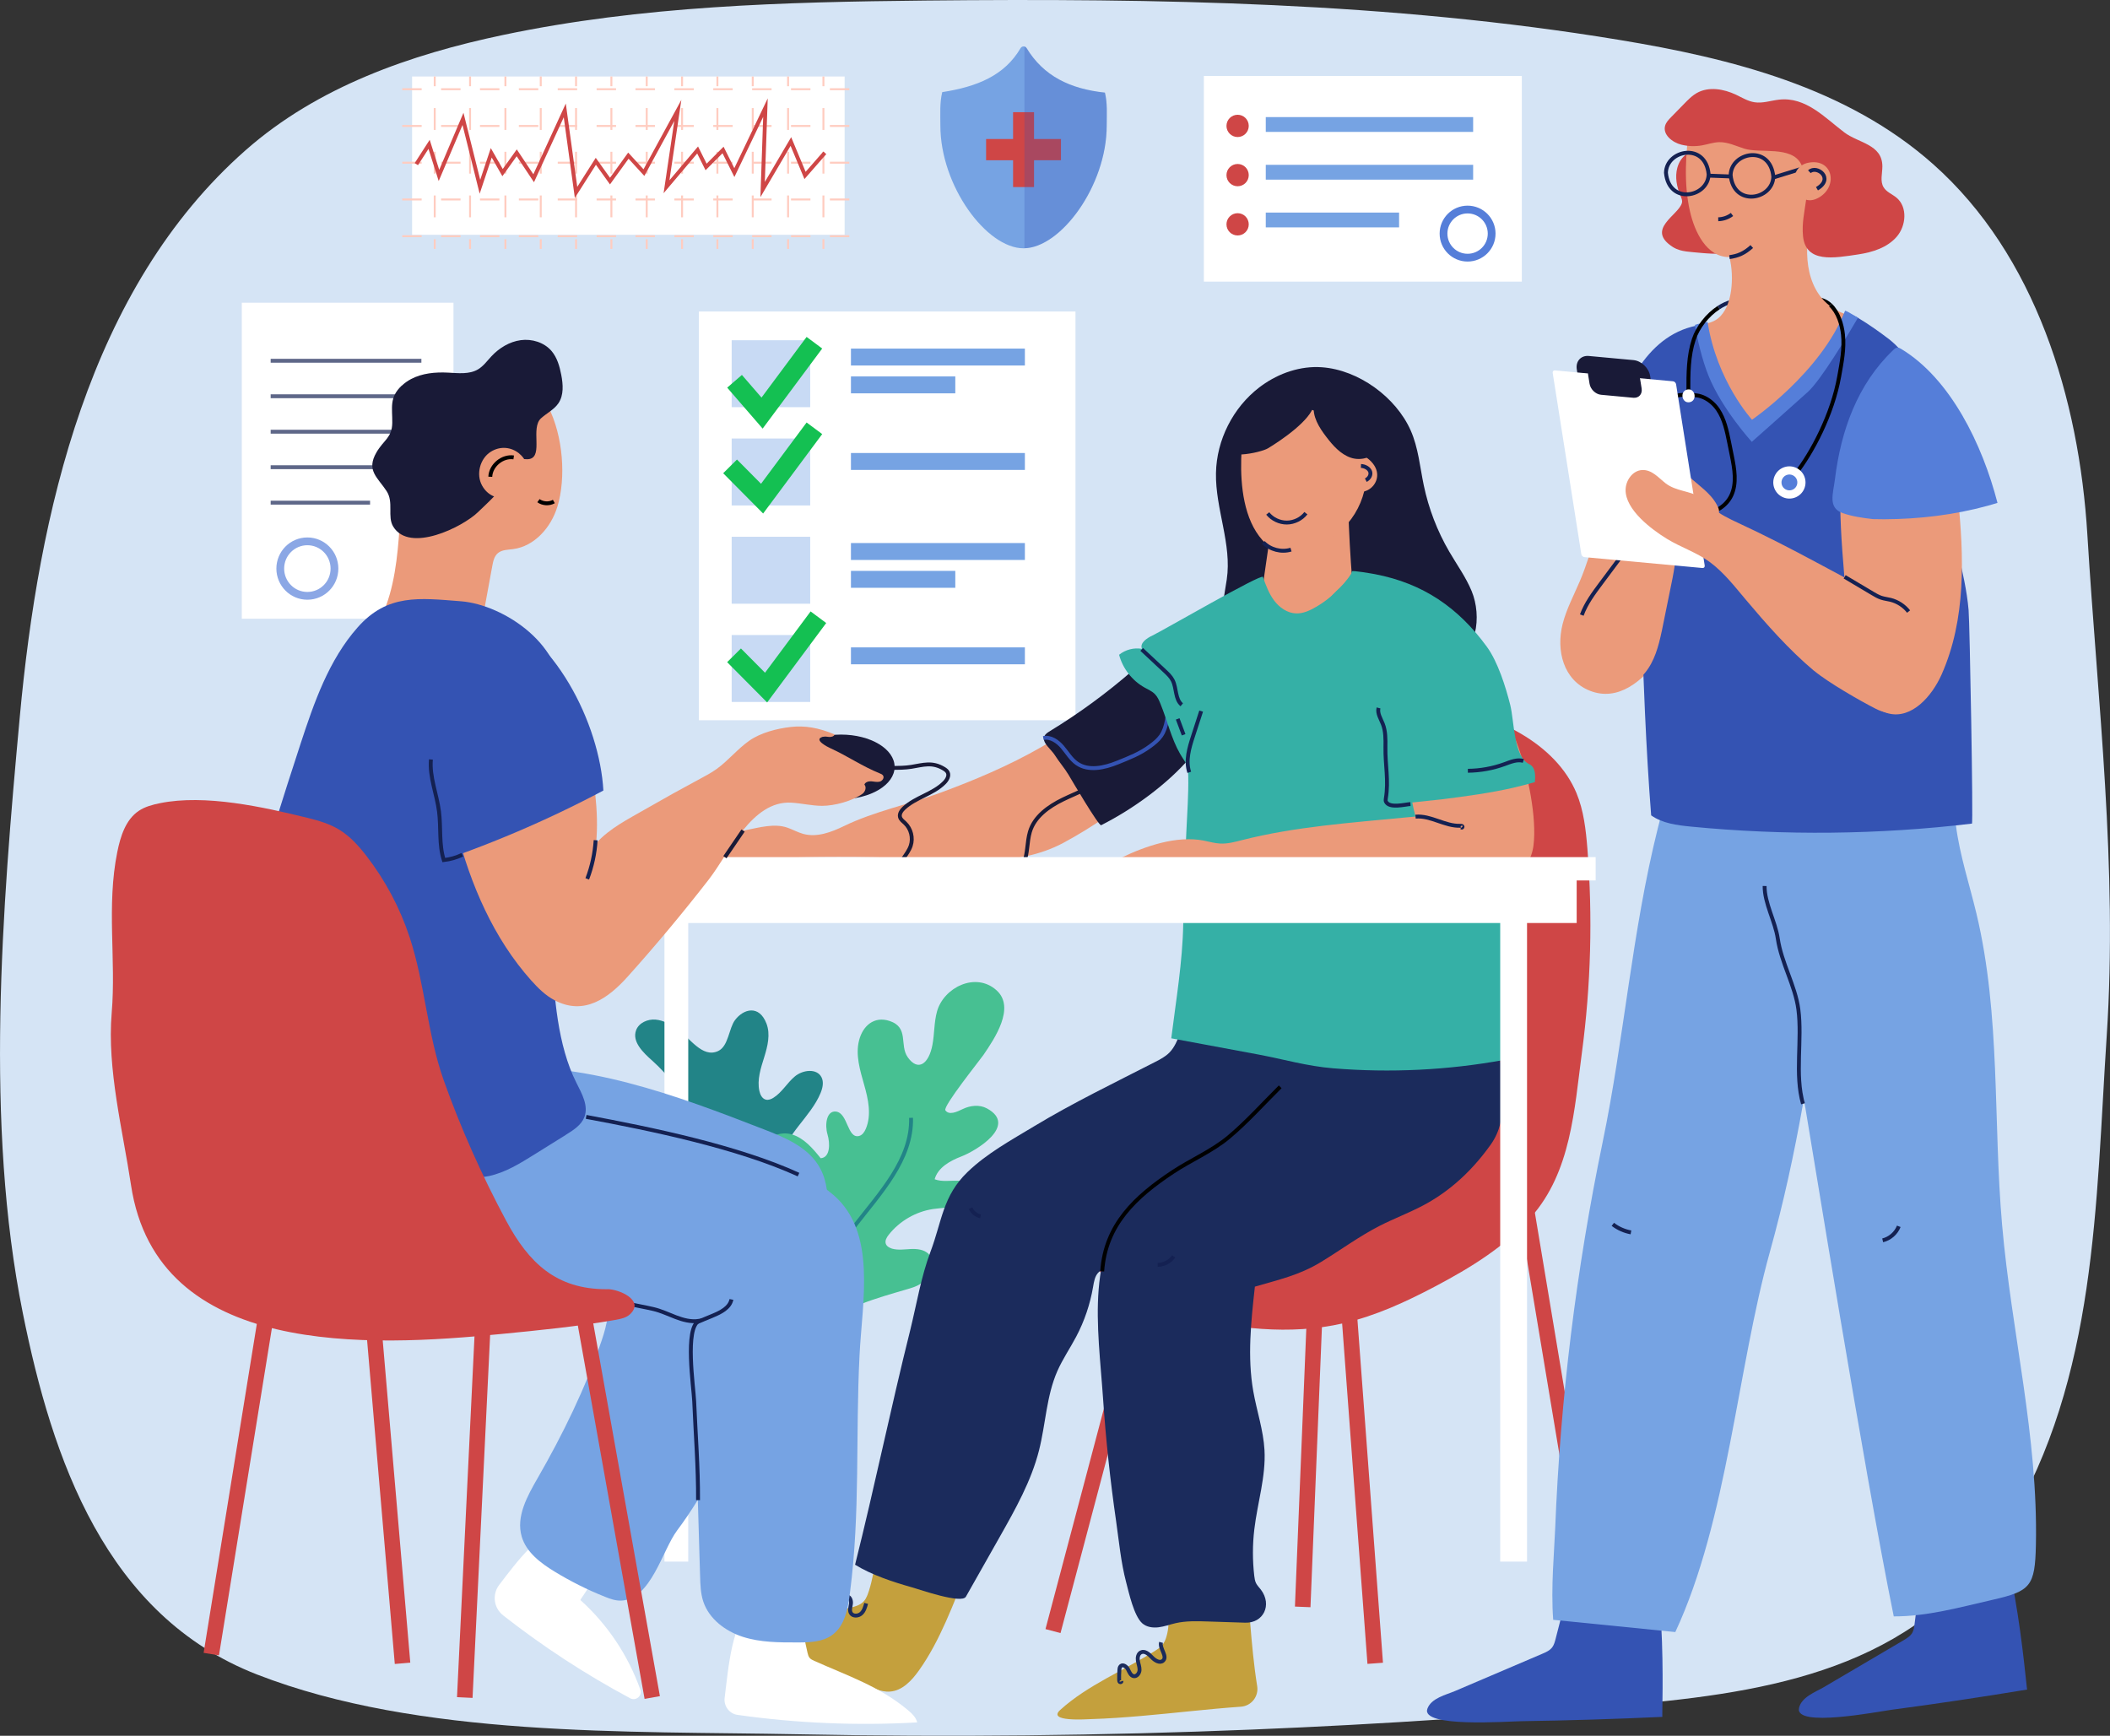 <?xml version="1.0" encoding="UTF-8"?><svg xmlns="http://www.w3.org/2000/svg" viewBox="0 0 542.73 446.5"><rect x="0" y="0" width="542.73" height="446.5" fill="#333333" stroke="none"/><defs><style>.cls-1,.cls-2,.cls-3,.cls-4,.cls-5,.cls-6,.cls-7,.cls-8,.cls-9,.cls-10,.cls-11,.cls-12,.cls-13,.cls-14,.cls-15,.cls-16{fill:none;stroke-miterlimit:10;}.cls-1,.cls-5{stroke:#cf4646;}.cls-2{stroke:#14c052;stroke-width:5px;}.cls-3,.cls-8{opacity:.68;}.cls-3,.cls-13{stroke:#142152;}.cls-17{fill:#cf4646;}.cls-18{opacity:.4;}.cls-18,.cls-19{fill:#76a3e3;}.cls-4,.cls-8{stroke:#557ed9;stroke-width:2px;}.cls-5{stroke-width:4px;}.cls-6{stroke:#fff;stroke-width:6px;}.cls-20{fill:#557ed9;}.cls-21{fill:#35b0a6;}.cls-22{isolation:isolate;}.cls-23{fill:#47c092;}.cls-7{stroke-dasharray:5;}.cls-7,.cls-9,.cls-15{stroke:#ffccc0;stroke-width:.5px;}.cls-9{stroke-dasharray:5.62 5.62;}.cls-24{fill:#fff;}.cls-10{stroke:#1b2b5c;}.cls-25,.cls-26{fill:#3453b3;}.cls-11{stroke:#191a37;}.cls-27{fill:#d5e4f5;}.cls-12{stroke:#000;}.cls-14{stroke:#228487;}.cls-28{fill:#228487;}.cls-29{fill:#c4a03d;}.cls-30{fill:#191a37;}.cls-26{mix-blend-mode:multiply;opacity:.24;}.cls-31{fill:#1b2b5c;}.cls-32{fill:#eb9a7a;}.cls-16{stroke:#3453b3;}</style></defs><g class="cls-22"><g id="Layer_2"><g id="OBJEKTS"><path class="cls-27" d="M322.37,444.89c33.22-1.36,66.4-3.58,99.51-6.66,37.07-3.45,73.34-10.48,94.54-45.78,22.93-38.18,22.63-82.74,25.46-125.91,2.87-43.61-2.34-85.76-4.97-128.98-2.14-35.16-13.36-71.95-39.66-95.32-22.27-19.79-51.98-27.23-80.77-31.98C357.56.53,297.67-.46,238.03.14c-36.36.37-72.94,1.35-108.6,8.85-23.77,5-47.62,13.25-66.22,29.62C22.86,74.13,9.92,131.95,5.08,184.51c-4.55,49.35-9.02,104.5.78,153.22,7.56,37.6,21.31,77.85,60.26,93.01,41.75,16.24,95.26,14.5,139.44,15.38,38.94.77,77.9.36,116.82-1.23Z"/><rect class="cls-24" x="179.77" y="80.13" width="96.86" height="105.14"/><rect class="cls-18" x="188.2" y="163.35" width="20.2" height="17.22"/><rect class="cls-18" x="188.2" y="138.08" width="20.2" height="17.22"/><rect class="cls-18" x="188.2" y="112.8" width="20.2" height="17.22"/><rect class="cls-18" x="188.2" y="87.52" width="20.2" height="17.22"/><polyline class="cls-2" points="188.94 98.08 196.02 106.26 209.48 88.16"/><polyline class="cls-2" points="187.79 119.97 196.02 128.27 209.48 110.17"/><polyline class="cls-2" points="188.81 168.57 197.05 176.87 210.51 158.77"/><rect class="cls-19" x="218.88" y="89.67" width="44.74" height="4.35"/><rect class="cls-19" x="218.88" y="96.83" width="26.84" height="4.35"/><rect class="cls-19" x="218.88" y="116.53" width="44.74" height="4.35"/><rect class="cls-19" x="218.88" y="139.69" width="44.74" height="4.35"/><rect class="cls-19" x="218.88" y="166.53" width="44.74" height="4.35"/><rect class="cls-19" x="218.88" y="146.85" width="26.84" height="4.35"/><line class="cls-5" x1="339.23" y1="311.83" x2="335.08" y2="413.35"/><line class="cls-5" x1="294.34" y1="330.91" x2="270.85" y2="419.57"/><line class="cls-5" x1="392.06" y1="307.68" x2="407.6" y2="400.92"/><line class="cls-5" x1="345.72" y1="320.21" x2="353.73" y2="427.86"/><path class="cls-17" d="M403.12,199.57c-3.92-5.92-10.08-10.33-16.63-13.26-14.3-6.39-31.26-6.52-45.65-.34-11.37,4.88-22.03,14.07-27.61,25.24-4.3,8.62-3.42,21.55-5.17,31.25-2.97,16.51-5.95,33.02-8.92,49.53-.17.93-11.4,7.59-12.73,9.08-4.22,4.73-7.91,10.48-7.24,17.1.57,5.6,4.27,10.52,8.9,13.74,4.62,3.22,10.1,4.95,15.55,6.36,13.68,3.53,28.14,5.27,41.91,2.12,8.29-1.9,16.1-5.51,23.62-9.48,9.04-4.77,17.94-10.21,24.7-17.87,10.26-11.64,11.08-27.52,13.04-42.22,2.32-17.38,2.8-35,1.42-52.48-.39-4.89-.94-9.85-2.83-14.38-.65-1.54-1.44-3-2.35-4.38Z"/><path class="cls-19" d="M242.36,23.7c-.67,2.72-.48,5.6-.48,8.62,0,15.48,11.86,31.55,21.39,31.55s21.39-16.07,21.39-31.55c0-3.01.21-5.78-.46-8.49-8.98-.96-15.8-4.27-20.15-11.46-.35-.58-1.19-.57-1.54.01-4.14,7.08-11.21,9.93-20.16,11.32Z"/><rect class="cls-17" x="260.58" y="28.86" width="5.39" height="19.26"/><rect class="cls-17" x="260.55" y="28.86" width="5.46" height="19.26" transform="translate(224.78 301.77) rotate(-90)"/><path class="cls-26" d="M284.21,23.82c-8.98-.96-15.8-4.27-20.15-11.46-.13-.22-.34-.33-.56-.38v51.87c9.49-.24,21.17-16.17,21.17-31.54,0-3.01.21-5.78-.46-8.49Z"/><rect class="cls-24" x="309.65" y="19.54" width="81.79" height="52.9"/><path class="cls-17" d="M321.2,32.39c0,1.58-1.28,2.86-2.86,2.86s-2.87-1.28-2.87-2.86,1.28-2.87,2.87-2.87,2.86,1.28,2.86,2.87Z"/><path class="cls-17" d="M321.2,45.05c0,1.58-1.28,2.86-2.86,2.86s-2.87-1.28-2.87-2.86,1.28-2.87,2.87-2.87,2.86,1.28,2.86,2.87Z"/><path class="cls-4" d="M383.68,60.09c0,3.42-2.77,6.19-6.19,6.19s-6.19-2.77-6.19-6.19,2.77-6.19,6.19-6.19,6.19,2.77,6.19,6.19Z"/><path class="cls-17" d="M321.2,57.71c0,1.58-1.28,2.86-2.86,2.86s-2.87-1.28-2.87-2.86,1.28-2.87,2.87-2.87,2.86,1.28,2.86,2.87Z"/><rect class="cls-19" x="325.58" y="30.12" width="53.34" height="3.81"/><rect class="cls-19" x="325.58" y="42.4" width="53.34" height="3.81"/><rect class="cls-19" x="325.58" y="54.68" width="34.29" height="3.81"/><path class="cls-28" d="M174.22,264.7c-1.69-1.15-3.53-2.24-5.57-2.42-2.04-.18-4.31.8-5.03,2.72-1.11,2.98,1.82,5.77,4.19,7.88,2.04,1.82,3.9,3.85,5.53,6.05.37.49.74,1.08.59,1.68-.13.51-.6.85-1.06,1.1-4.4,2.39-10.64.65-14.19,4.18-.9.89-1.49,2.41-.68,3.39.41.49,1.07.7,1.69.85,2.08.51,4.23.73,6.37.67,1.41-.04,2.85-.2,4.2.21,1.35.41,2.6,1.58,2.55,2.99,2.03,1.39-1.6,2.2-3.83,3.25-2.23,1.05-5.17,2.11-5.28,4.57-.14,3.22,4.7,3.93,7.59,2.51,2.89-1.43,5.89-3.86,8.94-2.8,2.19,1.36.19,4.68-1.82,6.3-2.01,1.62-3.97,4.98-1.75,6.29.57.34,1.27.37,1.93.28,3.11-.41,5.28-3.15,7.59-5.27,2.32-2.12,5.99-3.74,8.44-1.77.83.67,1.36,1.65,1.76,2.64,3.41,8.25.3,17.56-.42,26.45-.09,1.17-.11,2.46.62,3.37,1.1,1.38,3.41,1.14,4.71-.05,1.3-1.19,1.82-2.99,2.19-4.71,1.68-7.75,1.49-15.9-.53-23.57-1.15-4.37-2.91-8.82-2.08-13.26,1.23-6.56,7.64-10.88,10.19-17.05.54-1.31.89-2.86.22-4.12-1.23-2.3-4.81-1.85-6.81-.18-2.01,1.66-3.31,4.12-5.52,5.5-.58.37-1.28.65-1.95.49-.95-.23-1.46-1.26-1.67-2.21-.64-2.89.35-5.86,1.23-8.68.88-2.82,1.65-5.92.59-8.68-1.89-4.92-5.93-3.78-8.09-.9-1.62,2.17-1.66,6.7-4.33,7.96-4.1,1.93-7.35-3.48-10.53-5.65Z"/><path class="cls-23" d="M229.34,321.15c-.65-.21-1.29-.59-1.5-1.23-.26-.8.23-1.63.75-2.29,2.79-3.54,6.96-5.96,11.42-6.63,2-.3,4.06-.26,5.99-.85,3.97-1.21,5.9-6.24.34-6.43-1.99-.07-4.07.34-5.93-.38.84-3.03,3.97-4.75,6.91-5.88,3.76-1.45,14.57-7.97,6.54-12.34-1.89-1.03-4.28-.78-6.22.16-1.48.72-3.53,1.68-4.47.33-.69-1,8.91-12.96,9.78-14.23,2.86-4.19,8.29-12.2,3.39-16.63-5.4-4.88-13.62-.7-15.32,5.42-.78,2.79-.64,5.75-1.18,8.59-.92,4.9-3.69,6.97-6.35,3.2-2.22-3.15.43-7.68-4.72-9.35-3.94-1.28-6.85,1.25-7.81,5.04-.95,3.74.26,7.65,1.31,11.37,1.06,3.72,1.95,7.79.43,11.35-.34.81-.89,1.63-1.74,1.84-3.04.75-2.84-5.94-5.95-6.28-2.46-.27-2.88,3.47-2.17,5.84.71,2.37.72,6.01-1.75,6.16-2.04-2.54-4.3-5.2-7.43-6.13-3.13-.93-7.24.8-7.52,4.05-.16,1.91.98,3.65,2.07,5.22,2.54,3.65,5.07,7.3,7.61,10.96,1.11,1.6,2.08,4.14.43,5.19-.86.55-2,.29-3,.5-2.62.55-3.44,4.06-2.61,6.6.83,2.54,2.69,4.65,3.49,7.2,1.49,4.75-.95,9.72-2.79,14.35-1.64,4.13-3.16,10.49.6,13.79-.54-.48,8.12-16.53,9.36-17.94,4.66-5.31,14.98-8,21.63-9.97,1.42-.42,2.9-.8,4.09-1.69,1.78-1.33,3.71-5.73,1.78-7.56-1.17-1.1-2.93-1.28-4.53-1.21-1.61.08-3.25.34-4.8-.09-.05-.01-.09-.03-.14-.04Z"/><path class="cls-14" d="M234.34,287.54c.3,10.7-8,19.37-14.54,27.85-11.96,15.51-19.42,34.46-21.24,53.96"/><path class="cls-25" d="M399.31,423.67c-.62.88-1.63,1.32-2.59,1.73-7.49,3.2-14.98,6.39-22.47,9.59-2.27.97-6.11,1.81-7.1,4.55-1.79,4.93,20.51,3.26,24.19,3.21,12.09-.18,24.18-.55,36.25-1.11-.23.01,1.96-46.54-7.58-51.14-3.75-1.81-8.33.2-10.97,3.51-2.64,3.31-3.78,7.64-4.86,11.82l-4.05,15.74c-.19.74-.39,1.49-.82,2.1Z"/><path class="cls-25" d="M491.93,419.91c-.5.94-1.42,1.5-2.3,2.02-6.85,4.03-13.71,8.07-20.57,12.1-2.08,1.22-5.69,2.49-6.32,5.33-1.14,5.12,20.22.93,23.77.46,11.66-1.55,23.3-3.29,34.91-5.21-.22.04-3.7-46.61-13.47-50.11-3.84-1.38-8.03,1.14-10.18,4.74-2.15,3.6-2.74,8.04-3.28,12.33-.67,5.38-1.35,10.76-2.02,16.14-.09.76-.2,1.53-.54,2.19Z"/><path class="cls-19" d="M478.11,215.63c1.22-3.58,2.27-7.19,2.83-10.91,1.51-10.12-.04-25.81-10.53-30.56-11.7-5.29-24.68.75-32.1,10.31-6.36,8.19-9.35,18.44-11.87,28.5-6.69,26.73-8.67,54.11-14.22,80.88-6.78,32.71-10.88,65.97-12.2,99.34-.24,6.05-1.13,15.15-.51,23.48l31.41,3.15c13.43-28.84,15.92-67.6,24.32-97.77,3.49-12.54,6.26-25.3,8.53-38.12,1.87-10.58,5.85-21.07,7.18-31.68.59-4.7.17-9.48.65-14.2.79-7.76,3.99-15.02,6.51-22.43Z"/><path class="cls-19" d="M499.49,180.69c5.86,9.26,2.26,21.1,3.61,31.63.99,7.72,3.48,15.17,5.29,22.74,6.26,26.24,4.25,53.4,6.59,80.07,2.41,27.56,9.29,54.39,8.69,82.3-.22,10.6-1.38,11.87-11.08,14.08-8.37,1.91-16.82,4.31-25.48,4.28-7.67-37.64-21.59-124.33-22.7-130.59-4.57-25.68-9.12-52.22-3.14-77.61,2.09-8.89,5.78-17.92,13.02-23.49,7.24-5.57,20.32-11.12,25.21-3.41Z"/><path class="cls-13" d="M445.35,77.63c-1.12.29-2.23.81-3.28,1.5"/><path class="cls-12" d="M465.68,76.67c1.04.08,2.09.21,3.08.55.78.27,1.46.69,2.05,1.24"/><path class="cls-17" d="M432.03,64.33c1.09.32,2.27.44,3.41.54,6.46.59,14.17,1.58,15.77-5.71,1.22-5.57-1.86-14.05-6.11-17.72-4.06-3.5-11.92-4.65-13.66,1.72-.64,2.36-.16,4.91.8,7.16.25.6.55,1.24.38,1.87-.82,3.17-9.45,6.79-2.32,11.36.54.34,1.12.59,1.73.77Z"/><path class="cls-32" d="M434.36,85.39c-2.16,2.24-3.2,5.91-2.75,9.02,1.49,10.34,7.7,16.96,19.11,15.99,20.71-1.75,48.34-20.38,23.62-29.71-9.34-3.53-10.39-13.79-9.05-21.56,3.17-18.4,15.66-30.18-30.67-27.41-.99,7.42-1.62,15.32.08,22.69,1.17,5.1,4.18,11.77,10.15,11.73.67,2.81.81,5.74.41,8.6-.33,2.37-1.07,4.76-2.65,6.51-1.09,1.21-2.42,1.66-3.78,2.03-1.57.43-3.17.77-4.46,2.11Z"/><path class="cls-32" d="M408.68,143.24c-.7,2.13-1.46,4.24-2.34,6.31-1.55,3.64-3.44,7.16-4.41,10.99-1.71,6.74.18,14.43,7.01,17.14,14.28,5.65,25.82-20.15,27.8-30.8,1.61-8.67,16.24-53.92-4.3-51.25-1.14.15-2.27.54-3.13,1.32-1.51,1.38-2.49,3.57-3.88,5.14-1.77,2.01-3.39,4.09-4.78,6.39-2.88,4.76-4.87,10.02-6.48,15.33-1.95,6.44-3.4,13.05-5.49,19.44Z"/><path class="cls-17" d="M434.02,25.86c-.24.23-.47.47-.7.71-1.16,1.19-2.33,2.38-3.49,3.57-.63.64-1.28,1.33-1.53,2.19-.66,2.31,1.85,4.31,4.18,4.89,1.74.43,3.57.49,5.33.17,1.46-.26,2.89-.78,4.38-.82,2.25-.05,4.36,1,6.51,1.68,4,1.26,12.09-.79,14.54,3.9,3.48,6.66-.15,11.94.53,18.61.71,6.97,7.94,5.63,14.23,4.68,3.67-.55,7.47-1.75,9.89-4.57,2.42-2.82,2.79-7.61-.05-10-1.11-.93-2.61-1.46-3.35-2.7-.94-1.55-.32-3.53-.31-5.34,0-5.72-6.11-6-9.76-8.75-5.05-3.81-9.93-9.25-16.87-8.44-2.08.24-4.15.98-6.22.67-1.71-.25-3.23-1.2-4.79-1.94-3.17-1.5-7.05-2.17-10.1-.44-.9.51-1.68,1.21-2.42,1.94Z"/><path class="cls-25" d="M412.97,112.64s-.03.07-.04.11c-1.47,3.76-2.85,7.68-2.71,11.73,3.22,1.46,5.14,2.03,8.51,2.26,4.13.29,8.19-1.2,11.71-3.33,3.37-2.04,5.7-5.33,9.31-6.73.16-.06.33-.13.44-.26.12-.16.15-.37.16-.57.28-3.25-.62-32.77-3.97-32.09-13.54,2.75-18.83,17.19-23.4,28.88Z"/><path class="cls-25" d="M422.07,156.77c.66,17.65,1.25,35.39,2.64,52.97,2.92,2.07,6.66,2.54,10.22,2.89,24.03,2.34,48.32,2.08,72.29-.77.36-.04-.56-51.37-.86-54.91-.85-10.14-4.82-19.91-4.93-30.09-.03-3.08.29-6.18-.02-9.25-.3-2.96-1.18-5.83-2.06-8.68-.93-3.03-1.87-6.07-3.34-8.88-2.26-4.31-6.15-9.59-9.97-12.69-.85-.69-11.04-8.34-11.69-6.67-6.2,15.92-23.68,27.55-23.7,27.56-.41.27-4.58-6.06-4.83-6.45-3.65-5.86-5.14-11.94-7.09-18.45-10.64,1.45-13.25,17.11-14.66,26.08-2.49,15.83-2.59,31.56-2,47.34Z"/><path class="cls-13" d="M456.13,45.44c-.14,5.91-10.19,7.91-10.98-.4.14-5.91,10.19-7.91,10.98.4Z"/><path class="cls-13" d="M439.49,44.84c-.14,5.91-10.19,7.91-10.98-.4.14-5.91,10.19-7.91,10.98.4Z"/><line class="cls-13" x1="439.48" y1="45.18" x2="445.15" y2="45.39"/><line class="cls-13" x1="455.78" y1="45.76" x2="466.26" y2="42.53"/><path class="cls-32" d="M468.03,50.71c-6.33,3.92-9.5-7.67-2.79-8.87,6.14-1.1,7.59,5.9,2.79,8.87Z"/><path class="cls-13" d="M444.85,66.14c2.26-.32,3.8-.98,5.74-2.72"/><path class="cls-13" d="M465.41,44.18c1.83-1.77,6.52,1.66,1.95,4.37"/><path class="cls-13" d="M445.5,55.17c-1.02.77-2.28,1.21-3.54,1.23"/><path class="cls-20" d="M474.59,79.93c-6.21,15.93-23.94,28.04-23.94,28.04,0,0-9.08-9.91-11.43-25.17-.95.29-2.33.43-3.26.77.56,3.46,1.85,9.03,3.54,13.18,3.48,8.56,11.1,16.91,11.1,16.91,0,0,12.44-11.03,14.41-12.84,3.38-3.08,10.04-14.18,12.92-19.13-1.16-.46-2.11-1.37-3.33-1.77Z"/><path class="cls-32" d="M427.42,162.41c-.81,3.84-1.85,7.71-4.33,10.71-4.28,5.15-16.37,7.86-18.51-.84-1.45-5.89,4.09-14.96,6.68-20.1,2.37-4.7,4.99-9.27,7.38-13.95,2.07-4.04,4.81-7.83,6.44-12.07,1.1-2.86,2.73-5.14,6.43-3.34,2.18,1.06,3.51,3.42,3.84,5.82.44,3.17-.43,6.31-2.08,8.97-2.21,3.57-2.26,7.14-3.06,11.1-.83,4.1-1.67,8.2-2.5,12.31-.1.47-.19.94-.29,1.42Z"/><path class="cls-13" d="M416.69,143.51c-1.64,2.19-3.27,4.39-4.91,6.58-1.9,2.55-3.83,5.14-4.92,8.13"/><path class="cls-12" d="M442.06,79.13c-2.9,1.89-5.35,5.04-6.38,8.16-1.41,4.24-1.41,8.83-1.4,13.31"/><path class="cls-12" d="M434.41,101.82c2.84-.71,5.82,1.08,7.48,3.55,1.66,2.47,2.29,5.5,2.88,8.44.23,1.13.45,2.26.68,3.38.69,3.41,1.34,7.12-.13,10.25-1.25,2.65-4.01,4.46-6.87,4.5"/><path d="M436.97,132.63c-.02-.22.02-.43.11-.63l.12-.28c.06-.15.16-.28.28-.38.11-.12.24-.21.4-.26.15-.06.31-.09.47-.06.16,0,.31.03.45.1l.26.17c.17.14.29.32.36.53.02.11.05.22.07.33.02.22-.02.43-.11.63-.04.09-.08.18-.12.28-.06.15-.16.28-.28.38-.11.12-.24.21-.4.26-.15.06-.31.09-.47.06-.16,0-.31-.03-.45-.1-.09-.06-.17-.11-.26-.17-.17-.14-.29-.32-.36-.53-.02-.11-.05-.22-.07-.33Z"/><path class="cls-12" d="M433.96,101.67c-2.87-.57-5.76,1.36-7.31,3.91-1.55,2.55-2.04,5.61-2.49,8.58-.18,1.14-.35,2.28-.53,3.41-.53,3.44-1.01,7.17.6,10.23,1.37,2.59,4.21,4.26,7.07,4.16"/><path d="M432.81,132.58c0-.22-.04-.43-.14-.62l-.14-.27c-.07-.15-.17-.27-.3-.36-.12-.12-.25-.2-.41-.25-.16-.06-.32-.07-.48-.04-.16,0-.31.04-.45.13l-.25.18c-.16.15-.27.34-.34.55-.02.11-.04.22-.05.33,0,.22.04.43.14.62.05.09.09.18.14.27.07.15.17.27.3.36.12.12.25.2.41.24.16.06.32.07.48.04.16,0,.31-.04.45-.13.08-.06.17-.12.25-.18.16-.15.27-.34.34-.55.02-.11.04-.22.05-.33Z"/><path class="cls-24" d="M434.07,100.19c2.05-.33,2.56,2.94.5,3.28-2.05.33-2.56-2.94-.5-3.28Z"/><path class="cls-32" d="M440.9,128.71c.32.46.62.94.87,1.46.22.45.42.94.4,1.44-.02.5-.29,1.03-.77,1.19-.24.08-.5.07-.75.04-1.89-.21-3.58-1.14-4.73-2.64-1.09-1.43-2.07-2.98-2.86-4.6-.38-.77-1.86-6.51.37-4.06,2.32,2.55,5.48,4.36,7.47,7.17Z"/><path class="cls-30" d="M411.28,108.02l11.48,1.06c2.04.19,3.43-1.36,3.1-3.45l-1.4-8.86c-.33-2.1-2.26-3.95-4.3-4.14l-11.48-1.06c-2.04-.19-3.43,1.36-3.1,3.45l1.4,8.86c.33,2.1,2.26,3.95,4.3,4.14Z"/><path class="cls-24" d="M407.54,143.31l30.36,2.8c.38.04.64-.25.58-.64l-7.36-46.62c-.06-.39-.42-.74-.8-.77l-30.36-2.8c-.38-.04-.64.25-.58.64l7.36,46.62c.06.39.42.74.8.77Z"/><path class="cls-30" d="M411.82,101.55l8.3.77c1.41.13,2.36-.94,2.14-2.38l-.38-2.38c-.23-1.44-1.55-2.72-2.96-2.85l-8.3-.77c-1.41-.13-2.36.94-2.14,2.38l.38,2.38c.23,1.44,1.55,2.72,2.96,2.85Z"/><path class="cls-32" d="M466.58,172.54c-6.52-5.47-12.33-12.12-17.56-18.32-2.85-3.38-5.63-6.98-9.21-9.63-3.37-2.49-7.48-3.79-11.06-5.99-3.95-2.42-10.68-7.47-10.62-12.6.03-2.42,1.79-4.94,4.21-5.09,2.55-.15,4.26,1.99,6.08,3.41,2.67,2.07,6.25,1.91,9.01,3.62,1.13.7,1.99,1.74,2.98,2.62,1.96,1.75,4.38,2.88,6.76,3.99,6.89,3.2,13.58,6.64,20.27,10.24,7.43,4.01,16.06,8.2,21.95,14.34,3.76,3.92,7.86,9.32,6.36,14.54-1.37,4.77-5.34,12.68-13.28,8.65-3.96-2-12.35-6.83-15.87-9.79Z"/><path class="cls-32" d="M490.5,124.99c4.39.66,8.78,1.46,13.08,2.58,1.63,15.61,2.15,31.72-4.17,45.95-2.5,5.61-7.68,11.49-13.64,10.01-3.93-.97-6.44-4.88-7.65-8.74-2.8-8.91-3-17.7-3.76-26.96-.67-8.08-1.28-16.21-.89-24.32,5.7.05,11.41.63,17.04,1.48Z"/><path class="cls-20" d="M473.99,131.99c2.34.83,5.03,1.23,7.73,1.54.99.02,1.98.04,2.97.04,9-.04,18-1.11,26.69-3.5.81-.22,1.61-.47,2.41-.71-3.88-15.05-12.11-31.99-24.8-39.62-.29-.18-.62-.35-.96-.33-.4.03-.72.31-1.01.59-9.29,8.84-13.51,20.82-15.04,33.29-.45,3.66-1.89,7.33,2.01,8.71Z"/><path class="cls-12" d="M470.81,78.46c2.02,1.85,2.97,5.04,3.24,7.61.38,3.6-.34,7.21-.97,10.74-1.75,9.87-7.05,19.74-11.23,25.07"/><path class="cls-24" d="M456.63,122.11c-1.1,2.01-.37,4.53,1.64,5.63,2.01,1.1,4.53.37,5.63-1.64,1.1-2.01.37-4.53-1.64-5.63-2.01-1.1-4.53-.37-5.63,1.64Z"/><path class="cls-20" d="M458.48,123.12c-.54.99-.18,2.23.81,2.77.99.54,2.23.18,2.77-.81.54-.99.18-2.23-.81-2.77-.99-.54-2.23-.18-2.77.81Z"/><path class="cls-13" d="M474.48,148.38c2.38,1.42,4.77,2.84,7.15,4.25.73.44,1.47.87,2.28,1.14.77.25,1.59.34,2.38.53,1.82.46,3.47,1.53,4.63,3.01"/><path class="cls-13" d="M463.76,283.93c-2.17-7.52-.16-16.46-1.19-24.29-.8-6.11-4.38-11.93-5.3-18.25-.64-4.35-3.42-9.06-3.38-13.48"/><path class="cls-13" d="M414.85,314.94c1.36,1.05,2.97,1.76,4.66,2.07"/><path class="cls-13" d="M488.4,315.45c-.69,1.77-2.29,3.17-4.14,3.61"/><path class="cls-29" d="M299.24,422.79c-.1.15-.21.3-.33.44-.49.56-1.12.98-1.75,1.38-8.12,5.17-17.33,8.78-24.46,15.25-3.44,3.13,6.75,2.38,8.02,2.35,4.32-.13,8.64-.45,12.94-.82,8.52-.73,17-1.77,25.53-2.37,2.68-.19,4.61-2.64,4.18-5.29-1.73-10.76-2.05-22.78-3.2-31.25-.44-3.22-1.93-.24-3.44-3.12-3.86-7.36-14.89-9.36-17.57-2.16-2.59,6.95,2.76,15.53,1.09,22.94-.21.93-.49,1.87-1.01,2.65Z"/><path class="cls-29" d="M222.72,411.16c-.18.3-.38.59-.63.84-.88.9-2.16,1.28-3.4,1.56-8.18,1.64-15.3,1.61-23.61,1.09-2.02-.13-8.59.26-7.28,3.84.47,1.29,1.76,2.07,2.99,2.69,5.97,3,12.52,4.03,18.71,6.36,5.38,2.03,10.4,5.04,15.79,6.97,1.17.42,2.41.72,3.65.62,3.18-.23,5.61-2.87,7.46-5.48,5.49-7.73,8.75-17.02,12.37-25.72,1.13-2.72,2.26-5.83,1.03-8.51-2.41-5.25-15.69-7.23-19.87-3.41-4.5,4.11-4.66,11.72-6.41,17.16-.22.67-.45,1.36-.81,1.97Z"/><path class="cls-31" d="M355.77,254.27c-.48-2.7-1.48-5.16-3.16-7.13-2.66-3.12-6.47-5.06-10.39-6.26-6.19-1.9-12.89-2.11-19.19-.61-2.31.55-4.61,1.35-6.43,2.87-1.45,1.21-2.52,2.82-3.53,4.43-3.68,5.85-6.87,12.01-9.55,18.38-.71,1.69-1.41,3.45-2.69,4.77-1.05,1.08-2.41,1.79-3.74,2.47-10.47,5.37-21.09,10.48-31.17,16.57-5.88,3.55-12.04,6.91-17.03,11.7-6.42,6.17-6.59,12.68-9.54,20.5-2.42,6.41-3.57,13.45-5.2,20.1-5.02,20.08-9.17,40.32-14.21,60.44,4.37,2.68,9.78,4.45,14.68,5.83,2,.56,12.72,4.34,13.83,2.39,2.92-5.16,5.83-10.31,8.75-15.47,4-7.08,8.05-14.27,10.05-22.15,1.72-6.78,1.9-13.99,4.71-20.39,1.36-3.1,3.29-5.9,4.87-8.9,2.11-4,3.57-8.33,4.33-12.78.23-1.35.45-2.82,1.43-3.76.7-.67,1.68-.96,2.61-1.22,5.39-1.53,10.32-3.67,15.41-5.97,9.43-4.25,18.77-8.9,27.29-14.8,9.27-6.42,17.52-14.7,22.56-24.88,3.23-6.52,6.84-17.58,5.32-26.12Z"/><path class="cls-31" d="M374.35,304.44c-2.53,2.15-5.29,4.05-8.3,5.64-3.61,1.91-7.45,3.35-11.09,5.2-5.34,2.72-10.15,6.3-15.26,9.4-5.54,3.36-10.78,4.49-16.92,6.29-.99,8.96-1.97,18.06-.41,26.93.89,5.05,2.59,9.97,2.88,15.08.38,6.85-1.8,13.56-2.61,20.37-.48,3.99-.48,8.03-.02,12.02.08.65.17,1.3.46,1.88.31.62.83,1.11,1.25,1.67,2.97,3.94.62,8.65-4.06,8.49-3.2-.1-6.41-.21-9.61-.31-2.77-.09-5.58-.18-8.29.44-1.46.33-2.87.87-4.35,1.05-1.48.19-3.11-.04-4.22-1.03-2.15-1.94-3.42-7.84-4.15-10.62-1.33-5.05-1.83-10.52-2.57-15.69-1.52-10.49-2.64-21.04-3.36-31.61-1.24-18.2-4.95-39.03,9.61-52.32,21.65-19.76,44.24-34.99,69.92-49.13,5.82-3.2,14.05-4.4,19.29.58,3.72,3.54,3.24,8.04,3.35,12.61.19,8.02,2.42,16.22-2.46,23.07-2.64,3.71-5.64,7.07-9.05,9.97Z"/><path class="cls-30" d="M323.9,99.66c.21-.16.43-.32.65-.48,4.45-3.21,9.96-5.1,15.44-4.71,9.47.67,19.08,7.7,22.87,16.27,1.96,4.43,2.37,9.36,3.36,14.1,1.25,5.98,3.47,11.76,6.55,17.05,1.96,3.37,4.28,6.56,5.77,10.17,2.64,6.4,1.56,16.32-6.11,18.6-8.68,2.57-17.17,2.88-26.17,2.56-7.01-.25-21.49,2.09-26.9-2.72-7.25-6.48-5.08-12.98-3.82-21.41,1.37-9.11-2.94-18.18-2.77-27.39.15-8.52,4.38-16.86,11.13-22.04Z"/><path class="cls-32" d="M276.86,186.46c-2.96,2.09-6.04,4.01-9.14,5.78-8.27,4.73-17.06,8.45-25.98,11.73-8.15,2.99-16.87,4.75-24.63,8.51-3.28,1.59-6.98,2.99-10.49,2.03-1.43-.39-2.72-1.14-4.12-1.62-6.63-2.25-14.85,4.22-20.7-.73-1.32-1.12-2.52-3.02-4.22-2.64-.86.19-1.47.97-1.79,1.79-1.05,2.7.54,5.87,2.97,7.44,5.2,3.35,13.16,2.21,18.96,2.01,11.96-.39,23.93-.42,35.89,0,13.14.47,27.86,2.52,39.91-3.95,14.82-7.95,29.77-20.48,38.88-34.71,1.69-2.64,3.26-5.47,3.66-8.58.4-3.11-.61-6.58-3.2-8.34-3.02-2.06-7.12-1.28-10.5.1-7.66,3.13-10.63,7.81-16.07,13.29-2.87,2.89-6.06,5.49-9.41,7.86Z"/><path class="cls-30" d="M291.49,172.34c-6.76,5.91-14.03,11.23-21.7,15.89-3.17,1.93.31,4.08,1.54,6.03,1.11,1.76,2.5,3.33,3.56,5.11.69,1.16,7.75,13.2,8.35,12.9,8.24-4.18,17.08-10.57,23.07-17.61,1.38-1.63-3.71-8.15-4.4-9.6-2.4-5.12-4.9-10.17-7.75-15.11-.88.81-1.77,1.6-2.67,2.39Z"/><path class="cls-16" d="M268.37,189.85c1.85-.39,3.66.86,4.89,2.3,1.23,1.44,2.2,3.15,3.75,4.23,2.98,2.07,7.07,1.14,10.43-.22,3.02-1.22,5.77-2.27,8.42-4.23,1.03-.76,2.05-1.57,2.78-2.62.81-1.16,1.23-2.55,1.49-3.94.88-4.61.19-9.5-1.93-13.69"/><path class="cls-32" d="M346.79,130.74c.19,6.26.54,12.5,1.04,18.77.49,6.26.95,20.24-7.64,21.8-2.47.47-4.7-1.13-6.27-2.85-1.18-1.29-2.12-2.78-2.93-4.32-1.59-3.03-3.28-5.9-4.74-9.03-.46-.99-.93-1.99-1.14-3.06-.28-1.44-.07-2.92.14-4.38.45-3.09.89-6.18,1.34-9.28.48-3.32,1.67-5.96,3.23-8.88,2.11-3.96,16.7-15.29,16.85-4.83.03,2.02.08,4.04.14,6.06Z"/><path class="cls-32" d="M322.96,103.54c.36-.47,4.17.09,4.83.13,1.55.11,3.09.29,4.62.55,2.7.46,5.37,1.17,7.9,2.25,3.93,1.67,7.7,4.33,9.62,8.26,1.22,2.48,1.72,5.76,1.49,8.47-.34,4.21-2.05,8.3-4.81,11.5-3.64,4.23-8.87,6.46-14.3,7.21-2.96.41-5.65-.77-7.61-2.98-4.76-5.35-5.62-13.99-5.44-20.82.13-4.79.71-10.61,3.7-14.58Z"/><path class="cls-32" d="M347.49,125.2c3.5,4.28,11.11-2.96,3.46-7.88-3.45-.96-5.62,4.64-3.46,7.88Z"/><path class="cls-21" d="M377.94,173.08c-2.15-4.79-4.8-9.29-8.07-13.37-2.22-2.77-5.23-5-8.26-6.81-3.11-1.86-6.88-3.49-10.48-4.09-1.26-.21-2.6-.34-3.64-1.08-2.36,3.37-5.35,6.29-8.92,8.36-1.6.93-3.36,1.77-5.21,1.7-2.25-.08-4.28-1.51-5.63-3.31-1.35-1.8-2.13-3.95-2.89-6.07-.34-.95-25.85,13.86-28.4,15.06-1.47.69-3.35,1.95-2.7,3.44-2.06-.37-4.26.2-5.89,1.52.93,3.52,3.34,6.63,6.52,8.41.94.53,1.97.96,2.72,1.74.65.67,1.03,1.55,1.38,2.41,1.76,4.27,2.82,9.03,5.05,12.89,1.37,2.37,2.06,2.53,2.12,5.81.09,4.76-.28,9.54-.49,14.29-.36,7.9-.65,15.81-.8,23.72-.18,9.78-1.86,19.63-3.08,29.39,7.43,1.38,14.86,2.77,22.3,4.15,6.6,1.23,12.58,3.02,19.39,3.57,14.64,1.2,29.44.49,43.9-2.16.57-10.78.21-20.96.21-31.73,0-21.32.09-47.27-9.14-67.86Z"/><path class="cls-32" d="M373.9,225.25c2.74.98,5.91.95,9.47.95,1.91,0,3.87,0,5.64-.73,3.1-1.27,4.99-4.59,5.42-7.91.93-7.18-1.45-18.39-3.81-25.2-1.63-4.69-4.07-9.26-7.97-12.32-3.91-3.06-9.51-4.29-13.95-2.08-3.67,1.82-6.01,5.68-6.88,9.69-.86,4.01-.42,8.17.26,12.22,1.15,6.77,2.54,15.44,6.56,21.23,1.52,2.19,3.28,3.44,5.27,4.15Z"/><path class="cls-30" d="M338.32,99.77c.69.12,1.38.26,2.07.42,4.19.99,6.99,5.29,9.48,8.81,1.36,1.93,1.99,5.72,4.66,6.03-.94,2.64-4.42,3.61-7.07,2.71-2.65-.9-4.61-3.13-6.31-5.36-1.86-2.42-3.67-5.3-3.17-8.32-.67,4-8.67,9.36-11.85,11.27-1.87,1.12-12.41,3.42-11.13-1.07,1.33-4.64,2.91-9.65,6.9-12.36,2.02-1.38,4.47-2,6.89-2.31,3.17-.42,6.39-.35,9.54.18Z"/><path class="cls-13" d="M350.06,119.86c1.09.04,2.09.66,2.37,1.46.27.8-.2,1.73-1.12,2.2"/><path class="cls-13" d="M324.94,139.53c1.79,1.87,4.66,2.61,7.13,1.85"/><path class="cls-13" d="M326.08,132.08c1.18,1.47,3.05,2.35,4.93,2.34,1.88-.02,3.74-.93,4.89-2.41"/><path class="cls-13" d="M293.67,167.06c1.97,1.84,3.95,3.69,5.92,5.53.78.73,1.58,1.48,2.06,2.44,1.02,2.02.58,4.82,2.32,6.26"/><rect class="cls-24" x="385.88" y="230.68" width="6.9" height="171.02"/><path class="cls-13" d="M305.9,198.67c-.99-3-.02-6.27.96-9.28.7-2.16,1.4-4.31,2.1-6.47"/><path class="cls-13" d="M302.92,184.92c.51,1.36,1.02,2.73,1.53,4.09"/><path class="cls-21" d="M389.51,202.56c1.76-.4,3.51-.86,5.28-1.37.19-1.71.16-3.86-1.4-4.6-4.12-1.96-3.85-10.98-4.94-15.3-1.16-4.61-3.17-11.04-6.02-14.95-7.36-10.08-16.41-16.27-28.73-18.64-.53-.1-5.86-1.05-5.95-.72-.92,3.32-4.91,4.9-6.32,8.05-.38.85-.4,2.11.47,2.45.66.26,1.35-.2,1.96-.56,3.23-1.92,9.58-1.52,10.08,3.2,1.65,15.6,2,31.34,1.06,47-.01.21,14.81-1.38,15.78-1.5,6.44-.81,12.6-1.64,18.74-3.05Z"/><path class="cls-32" d="M288.32,220.69c6.25-3.05,14.34-5.82,21.31-4.46,1.41.28,2.79.69,4.23.76,1.91.1,3.78-.42,5.63-.89,13.6-3.46,27.86-4.44,41.8-5.8,7.44-.72,15.02-1.19,22.35.28,2.29.46,4.62,1.15,6.43,2.62s3.01,3.91,2.45,6.18c-1.16,4.72-12.41,5.03-16.26,5.25-6.57.38-13.15-.3-19.73-.16-9.63.21-19.27.23-28.9-.05-8.38-.25-16.76-.7-25.11-1.4-4.2-.36-10.65-.02-14.2-2.35Z"/><path class="cls-11" d="M224.51,197.84c3.29-.53,6.67-.07,9.89-.58,3.11-.5,5.39-1.34,8.42.51.37.23.74.5.94.89.46.89-.16,1.96-.87,2.67-2.89,2.92-7.37,3.75-10.37,6.55-.64.6-1.25,1.45-1.02,2.3.18.66.8,1.09,1.3,1.56,1.53,1.44,2.12,3.8,1.46,5.8-.79,2.39-3.16,4.16-3.38,6.67-.21,2.34,2.51,3.78,3.64,5.76,2.13,3.7,6.91,5.05,11.16,4.74,5.34-.39,9.76-2.89,13.4-6.69,1.66-1.74,3.32-3.72,4.25-5.96,1.07-2.6.8-5.41,1.58-8.08,1.15-3.92,4.82-6.53,8.49-8.32,3.67-1.79,7.67-3.12,10.7-5.86"/><path class="cls-13" d="M354.58,182.1c-.36,1.41.58,2.78,1.11,4.14.73,1.86.7,3.92.67,5.93-.08,4.68.88,8.51.1,13.24-.04.26-.08.53.02.77.83,1.86,4.98.72,6.32.65"/><line class="cls-6" x1="410.43" y1="223.48" x2="161.96" y2="223.48"/><rect class="cls-24" x="167.84" y="224.71" width="237.71" height="12.72"/><rect class="cls-24" x="170.91" y="230.68" width="6.12" height="171.02"/><path class="cls-13" d="M364.1,210.07c3.93-.36,7.58,2.5,11.53,2.35.19,0,.41,0,.53.14.12.15-.09.44-.23.3"/><path class="cls-13" d="M391.83,195.73c-1.6-.46-3.28.26-4.84.83-3.02,1.1-6.22,1.68-9.43,1.71"/><path class="cls-12" d="M283.51,327.04c.79-12.02,8.61-19.23,18.11-25.53,4.68-3.11,10.08-5.37,14.4-8.97,4.71-3.94,8.91-8.65,13.27-12.97"/><path class="cls-10" d="M288.46,432.48c.06.19-.26.32-.42.19s-.17-.36-.18-.56c-.01-.85.01-1.7.07-2.54.02-.36.07-.75.34-1,.58-.54,1.51.14,1.87.85.36.71.69,1.62,1.48,1.75.8.12,1.45-.76,1.49-1.57.04-.81-.3-1.59-.43-2.4-.13-.8.04-1.78.77-2.15.99-.51,2.08.45,2.84,1.27.76.82,2.06,1.61,2.88.85,1.22-1.13-.97-3.09-.53-4.7"/><path class="cls-10" d="M209.11,416.56c-.12-1.41.13-2.86.73-4.14.2-.44.49-.9.95-1.06.82-.28,1.62.6,1.75,1.46.14.86-.11,1.73,0,2.59s.81,1.78,1.66,1.6c1.11-.24,1.06-1.8,1.17-2.93.12-1.2.75-2.34,1.71-3.07.2-.15.43-.3.68-.32.83-.08,1.23,1.02,1.12,1.84-.11.82-.44,1.72-.01,2.43.52.85,1.87.78,2.62.12.75-.66,1.04-1.68,1.3-2.64"/><path class="cls-13" d="M249.64,310.78c.47,1.05,1.44,1.85,2.56,2.11"/><path class="cls-13" d="M301.88,323.19c-.91,1.32-2.49,2.16-4.09,2.17"/><ellipse class="cls-30" cx="216.32" cy="197.27" rx="13.79" ry="8.31"/><rect class="cls-24" x="62.19" y="77.87" width="54.45" height="81.29"/><line class="cls-3" x1="69.62" y1="92.8" x2="108.39" y2="92.8"/><line class="cls-3" x1="69.62" y1="101.93" x2="108.39" y2="101.93"/><line class="cls-3" x1="69.62" y1="111.05" x2="108.39" y2="111.05"/><line class="cls-3" x1="69.62" y1="120.18" x2="108.39" y2="120.18"/><line class="cls-3" x1="69.62" y1="129.3" x2="95.19" y2="129.3"/><ellipse class="cls-8" cx="79.06" cy="146.26" rx="6.97" ry="7.01"/><rect class="cls-24" x="106" y="19.68" width="111.25" height="40.72"/><line class="cls-15" x1="111.82" y1="19.68" x2="111.82" y2="22.18"/><line class="cls-9" x1="111.82" y1="27.8" x2="111.82" y2="58.72"/><line class="cls-15" x1="111.82" y1="61.53" x2="111.82" y2="64.03"/><line class="cls-15" x1="120.91" y1="19.68" x2="120.91" y2="22.18"/><line class="cls-9" x1="120.91" y1="27.8" x2="120.91" y2="58.72"/><line class="cls-15" x1="120.91" y1="61.53" x2="120.91" y2="64.03"/><line class="cls-15" x1="130" y1="19.68" x2="130" y2="22.18"/><line class="cls-9" x1="130" y1="27.8" x2="130" y2="58.72"/><line class="cls-15" x1="130" y1="61.53" x2="130" y2="64.03"/><line class="cls-15" x1="139.09" y1="19.68" x2="139.09" y2="22.18"/><line class="cls-9" x1="139.09" y1="27.8" x2="139.09" y2="58.72"/><line class="cls-15" x1="139.09" y1="61.53" x2="139.09" y2="64.03"/><line class="cls-15" x1="148.17" y1="19.68" x2="148.17" y2="22.18"/><line class="cls-9" x1="148.17" y1="27.8" x2="148.17" y2="58.72"/><line class="cls-15" x1="148.17" y1="61.53" x2="148.17" y2="64.03"/><line class="cls-15" x1="157.26" y1="19.68" x2="157.26" y2="22.18"/><line class="cls-9" x1="157.26" y1="27.8" x2="157.26" y2="58.72"/><line class="cls-15" x1="157.26" y1="61.53" x2="157.26" y2="64.03"/><line class="cls-15" x1="166.35" y1="19.68" x2="166.35" y2="22.18"/><line class="cls-9" x1="166.35" y1="27.8" x2="166.35" y2="58.72"/><line class="cls-15" x1="166.35" y1="61.53" x2="166.35" y2="64.03"/><line class="cls-15" x1="175.44" y1="19.68" x2="175.44" y2="22.18"/><line class="cls-9" x1="175.44" y1="27.8" x2="175.44" y2="58.72"/><line class="cls-15" x1="175.44" y1="61.53" x2="175.44" y2="64.03"/><line class="cls-15" x1="184.53" y1="19.68" x2="184.53" y2="22.18"/><line class="cls-9" x1="184.53" y1="27.8" x2="184.53" y2="58.72"/><line class="cls-15" x1="184.53" y1="61.53" x2="184.53" y2="64.03"/><line class="cls-15" x1="193.62" y1="19.68" x2="193.62" y2="22.18"/><line class="cls-9" x1="193.62" y1="27.8" x2="193.62" y2="58.72"/><line class="cls-15" x1="193.62" y1="61.53" x2="193.62" y2="64.03"/><line class="cls-15" x1="202.71" y1="19.68" x2="202.71" y2="22.18"/><line class="cls-9" x1="202.71" y1="27.8" x2="202.71" y2="58.72"/><line class="cls-15" x1="202.71" y1="61.53" x2="202.71" y2="64.03"/><line class="cls-15" x1="211.8" y1="19.68" x2="211.8" y2="22.18"/><line class="cls-9" x1="211.8" y1="27.8" x2="211.8" y2="58.72"/><line class="cls-15" x1="211.8" y1="61.53" x2="211.8" y2="64.03"/><line class="cls-7" x1="103.46" y1="22.95" x2="220.16" y2="22.95"/><line class="cls-7" x1="103.46" y1="32.4" x2="220.16" y2="32.4"/><line class="cls-7" x1="103.46" y1="41.85" x2="220.16" y2="41.85"/><line class="cls-7" x1="103.46" y1="51.31" x2="220.16" y2="51.31"/><line class="cls-7" x1="103.46" y1="60.76" x2="220.16" y2="60.76"/><polyline class="cls-1" points="212.16 39.31 207.07 45.13 203.43 36.4 196.16 48.76 196.89 27.68 188.89 44.4 185.98 38.58 181.62 42.95 179.44 38.58 171.44 48.04 174.35 28.4 165.63 44.4 161.63 40.04 156.9 46.58 153.26 41.49 148.17 49.49 145.27 28.4 137.27 45.85 132.91 39.31 129.27 44.4 126.36 39.31 123.45 48.04 119.09 30.58 112.91 45.13 110.37 37.13 107.09 42.22"/><path class="cls-13" d="M178.22,341.32c-2.76-4.42-13.46-5.15-18.38-5.98-2.39-.4-5.06-.89-6.47-2.86"/><path class="cls-24" d="M189.71,441.13c15.29,2.16,30.8,2.81,46.21,1.93-.32-1.34-1.4-2.34-2.46-3.22-7.24-6.05-15.46-8.79-24.02-12.61-.44-.2-.9-.41-1.21-.79-.28-.35-.4-.8-.51-1.24-.7-2.96-1.35-6.3-1.17-9.36.13-2.12,1.42-4.13-.47-5.89-2.87-2.65-9.85.58-12.24,2.57-5.66,4.71-6.43,16.19-7.45,24.22-.27,2.12,1.2,4.09,3.32,4.39Z"/><path class="cls-24" d="M129.39,415.51c10.26,8.05,21.22,15.2,32.72,21.35,1.47.78,3.15-.66,2.59-2.23,0-.01,0-.02-.01-.04-3.12-8.78-8.47-16.77-15.4-23-.16-.14,8.77-12.02,7.35-15.03-1.49-3.16-8.21-4.36-11.36-3.84-6.45,1.05-12.27,8.93-16.88,14.97-1.86,2.44-1.42,5.93,1,7.82Z"/><path class="cls-13" d="M184.89,369.35c-.46-1.92-.92-3.84-1.38-5.76-.96-3.98-1.91-7.96-2.87-11.94"/><line class="cls-5" x1="124.36" y1="337.38" x2="119.55" y2="436.66"/><line class="cls-5" x1="94.61" y1="323.46" x2="103.54" y2="427.86"/><line class="cls-5" x1="69.57" y1="331.38" x2="54.35" y2="425.49"/><path class="cls-32" d="M143.35,130.38c-1.61,5.3-5.88,10.15-11.37,10.87-1.36.18-2.86.15-3.91,1.03-.95.8-1.23,2.12-1.45,3.34-.99,5.41-1.99,10.81-2.98,16.22-.12.68-.29,1.42-.83,1.85-.5.39-1.19.4-1.82.4-6.67-.04-18.89,2.42-24.11-3.02,3.9-6.82,5.06-14.84,5.69-22.67s.81-15.79,3.03-23.32c2.22-7.54,6.84-14.79,13.98-18.08,20.81-9.58,28.31,18.5,23.78,33.39Z"/><path class="cls-19" d="M51.69,306.34c-1.3,9.49.43,18.58,9.23,24.15,4.22,2.67,9.48,3.42,14.54,4.05,13.81,1.72,27.66,3.06,41.54,4.02,13.19.92,25.15-.25,38.18-2.48,2.54-.43,5.1-.86,7.67-.73,4.09.2,7.92,1.78,11.58,3.49,4.24,1.98,4.23,2.45,3.89,6.75-.7,8.74.5,17.68.76,26.42.33,11.17.67,22.34,1,33.51.06,2.17.14,4.37.81,6.43,1.48,4.49,5.69,7.65,10.18,9.1,4.5,1.45,9.31,1.45,14.04,1.44,3.11,0,6.44-.08,8.95-1.91,3.28-2.38,4.06-6.85,4.57-10.87,2.69-20.9,1.4-40.05,2.46-61.1.71-13.98,4.41-31.51-6.6-41.12-7.43-6.49-17.79-9.1-27.7-11.47-5.15-1.24-47.59-6.37-47.7-6.88-3.11-14.49-9.97-29.51-23.84-36.89-10.85-5.77-25.08-5.7-35.86.18-11.4,6.21-13.13,15.15-17.88,25.41-3.38,7.29-8.42,18.15-9.84,28.52Z"/><path class="cls-19" d="M110.47,326.01c12.14.85,24.28,1.55,36.44,1.98,11.04.39,10.71,8.47,7.84,16.86-4.21,12.33-9.98,24.11-16.47,35.39-2.67,4.64-5.6,9.91-4.08,15.05,1.19,4.03,4.85,6.78,8.44,8.97,4.13,2.52,8.46,4.69,12.95,6.48,1.34.54,2.74,1.05,4.19.99,7.67-.32,10.59-12.97,14.37-18.02,7.71-10.29,12.88-21.66,18.58-33.02,6.42-12.8,12.84-25.17,17.44-38.8,2.48-7.35,4.42-15.98.13-22.45-3.07-4.63-8.58-6.9-13.76-8.91-22.37-8.69-47.12-18.07-71.54-15.59-8.47.86-16.98,3.3-24.05,8.17-6.81,4.69-14.93,6.97-20.15,13.91-5.47,7.26-4.42,14.04-.63,21.51,5.51,10.87,20.3,6.78,30.3,7.47Z"/><path class="cls-25" d="M145.47,291.96c.11-.07.22-.13.32-.2,1.82-1.14,3.76-2.41,4.53-4.42,1.1-2.9-.65-6.02-2.05-8.79-4.89-9.7-5.73-22.28-6.31-33-.53-9.84,1.17-20.18,1.63-30.04.66-14.54-1.11-20.19.6-34.66,1.74-14.67-14.67-25.32-25.6-26.18-10.81-.85-18.91-1.94-26.56,6.67-7.47,8.42-11.25,19.41-14.7,29.92-9.16,27.91-17.47,56.11-24.92,84.53-3.91,14.91,6.2,18.74,18.99,19.47,6.76.38,13.42,1.71,20.09,1.89,6.38.17,13.42.94,19.66,2.28,5.14,1.11,8.89,4.34,14.67,3.08,4.18-.91,7.91-3.22,11.54-5.48,2.71-1.69,5.41-3.38,8.12-5.06Z"/><path class="cls-32" d="M203.32,187.01c-3.5.4-7.64,1.47-10.56,3.5-3.07,2.14-5.42,5.15-8.47,7.33-1.36.97-2.83,1.75-4.3,2.54-4.68,2.51-9.33,5.09-13.93,7.74-4.53,2.61-9.19,4.9-12.73,8.79.8-8.34-.66-17.06-2.23-25.33-1.52-8.05-11.83-7.3-17.13-13.55-.96-1.14,2.09-11.06.64-10.55-7.88,2.75-14.35,6.94-17.47,14.98-3.81,9.79-2.34,20.82.27,31,3.63,14.11,9.54,27.92,19.26,38.78,1.75,1.95,3.65,3.83,5.96,5.05,7.65,4.05,13.88-.54,18.9-6.15,7.2-8.03,14.11-16.31,20.73-24.83,5.33-6.86,11.08-20.4,21.26-19.84,2.66.15,5.28.81,7.94.82,3.18,0,7.75-1.22,10.36-3.08.75-.54,1.13-1.7.52-2.4.26-.66,1.09-.87,1.79-.83.7.05,1.42.26,2.1.1.69-.16,1.29-.95.93-1.56-.18-.3-.52-.45-.84-.57-4.59-1.85-8.27-4.46-12.72-6.48-.64-.29-4.51-2.2-1.98-2.94.53-.16,1.1,0,1.66.04.56.03,1.21-.13,1.42-.64-4.07-1.74-7.73-2.35-11.4-1.92Z"/><path class="cls-25" d="M108.07,208.21c.62,8.07,1.14,14.67.9,14.75,15.94-5.18,31.43-11.75,46.23-19.61-.95-16.99-12.44-40.66-30.45-47.04-17.29-6.12-15.7,8.58-18.12,23.2-.52,3.14.56,17.37,1.43,28.7Z"/><path class="cls-13" d="M153.21,216.13c-.21,3.4-.94,6.77-2.16,9.95"/><path class="cls-30" d="M103.32,99.2c-3.26,3.08-2.37,5.7-2.42,9.58-.06,3.83-2.21,4.38-4.07,7.59-2.7,4.65.3,6.43,2.6,9.94,1.92,2.91.12,6.56,1.72,9.16,4.23,6.9,17.86.06,21.74-3.68,2.55-2.46,5.61-5.15,7.43-8.22,1.11-1.87,1.41-5.31,4.15-5.47.6-.03,1.21.1,1.79-.04,3.48-.83.15-7.99,2.91-10.47,1.48-1.33,3.37-2.23,4.48-3.88,1.39-2.07,1.19-4.81.72-7.26-.42-2.21-1.06-4.48-2.53-6.19-1.9-2.2-5.02-3.15-7.9-2.76-2.88.39-5.51,1.99-7.5,4.11-1.12,1.19-2.09,2.58-3.5,3.41-2.26,1.33-5.08.96-7.7.83-3.26-.17-6.64.14-9.52,1.66-.86.45-1.67,1.03-2.38,1.7Z"/><path class="cls-32" d="M124,124.9c-1.6-2.88-.56-6.93,2.23-8.69,5.02-3.16,11.1,1.68,9.25,7.28-1.72,5.19-8.68,6.48-11.48,1.41Z"/><path class="cls-12" d="M132.13,117.66c-2.9-.43-5.89,2.04-6.02,4.98"/><path class="cls-13" d="M155.67,333c3.74,2.34,8.23,2.75,12.43,3.74,3.97.93,7.43,3.61,11.68,3.05-3.71,1.78-1.38,16.94-1.22,20.68.35,8.47,1.04,16.93.99,25.41"/><path class="cls-12" d="M138.5,128.79c1.13.82,2.75.91,3.96.22"/><path class="cls-17" d="M156.33,331.63h-.36c-12.92,0-19.95-6.76-25.8-17.66-6.13-11.43-11.76-23.97-16.07-36.18-4.2-11.89-4.79-24.71-8.73-36.69-2.48-7.55-6.27-14.67-11.14-20.96-1.98-2.56-4.18-5.01-6.94-6.7-2.46-1.51-5.27-2.34-8.07-3.03-11.42-2.81-26.45-6.18-38.1-3.8-1.91.39-3.83.9-5.44,1.98-3.38,2.28-4.7,6.58-5.51,10.58-2.81,13.92-.28,27.57-1.44,41.42-1.21,14.46,2.82,29.99,4.97,44.26,6.71,44.53,61.42,41.6,95.19,38.3,9.83-.96,19.68-1.93,29.41-3.63,1.36-.24,2.81-.53,3.8-1.49,3.79-3.64-3.03-6.41-5.77-6.41Z"/><path class="cls-13" d="M118.92,219.88c-1.5.71-3.12,1.17-4.77,1.36-1.28-4.01-.69-8.35-1.23-12.52-.58-4.49-2.48-8.85-2.08-13.36"/><path class="cls-11" d="M191.13,213.65c-1.56,2.28-3.12,4.57-4.67,6.85"/><line class="cls-5" x1="150.02" y1="337.38" x2="167.77" y2="436.66"/><path class="cls-13" d="M178.88,340.27c1.5-.62,2.99-1.24,4.49-1.86,2.03-.84,4.33-2,4.77-4.15"/><path class="cls-13" d="M205.39,302.15c-15.66-7.15-37.81-11.72-54.62-14.85"/><path class="cls-25" d="M136.87,336.69c-.23.35-.46.69-.69,1.04"/></g></g></g></svg>